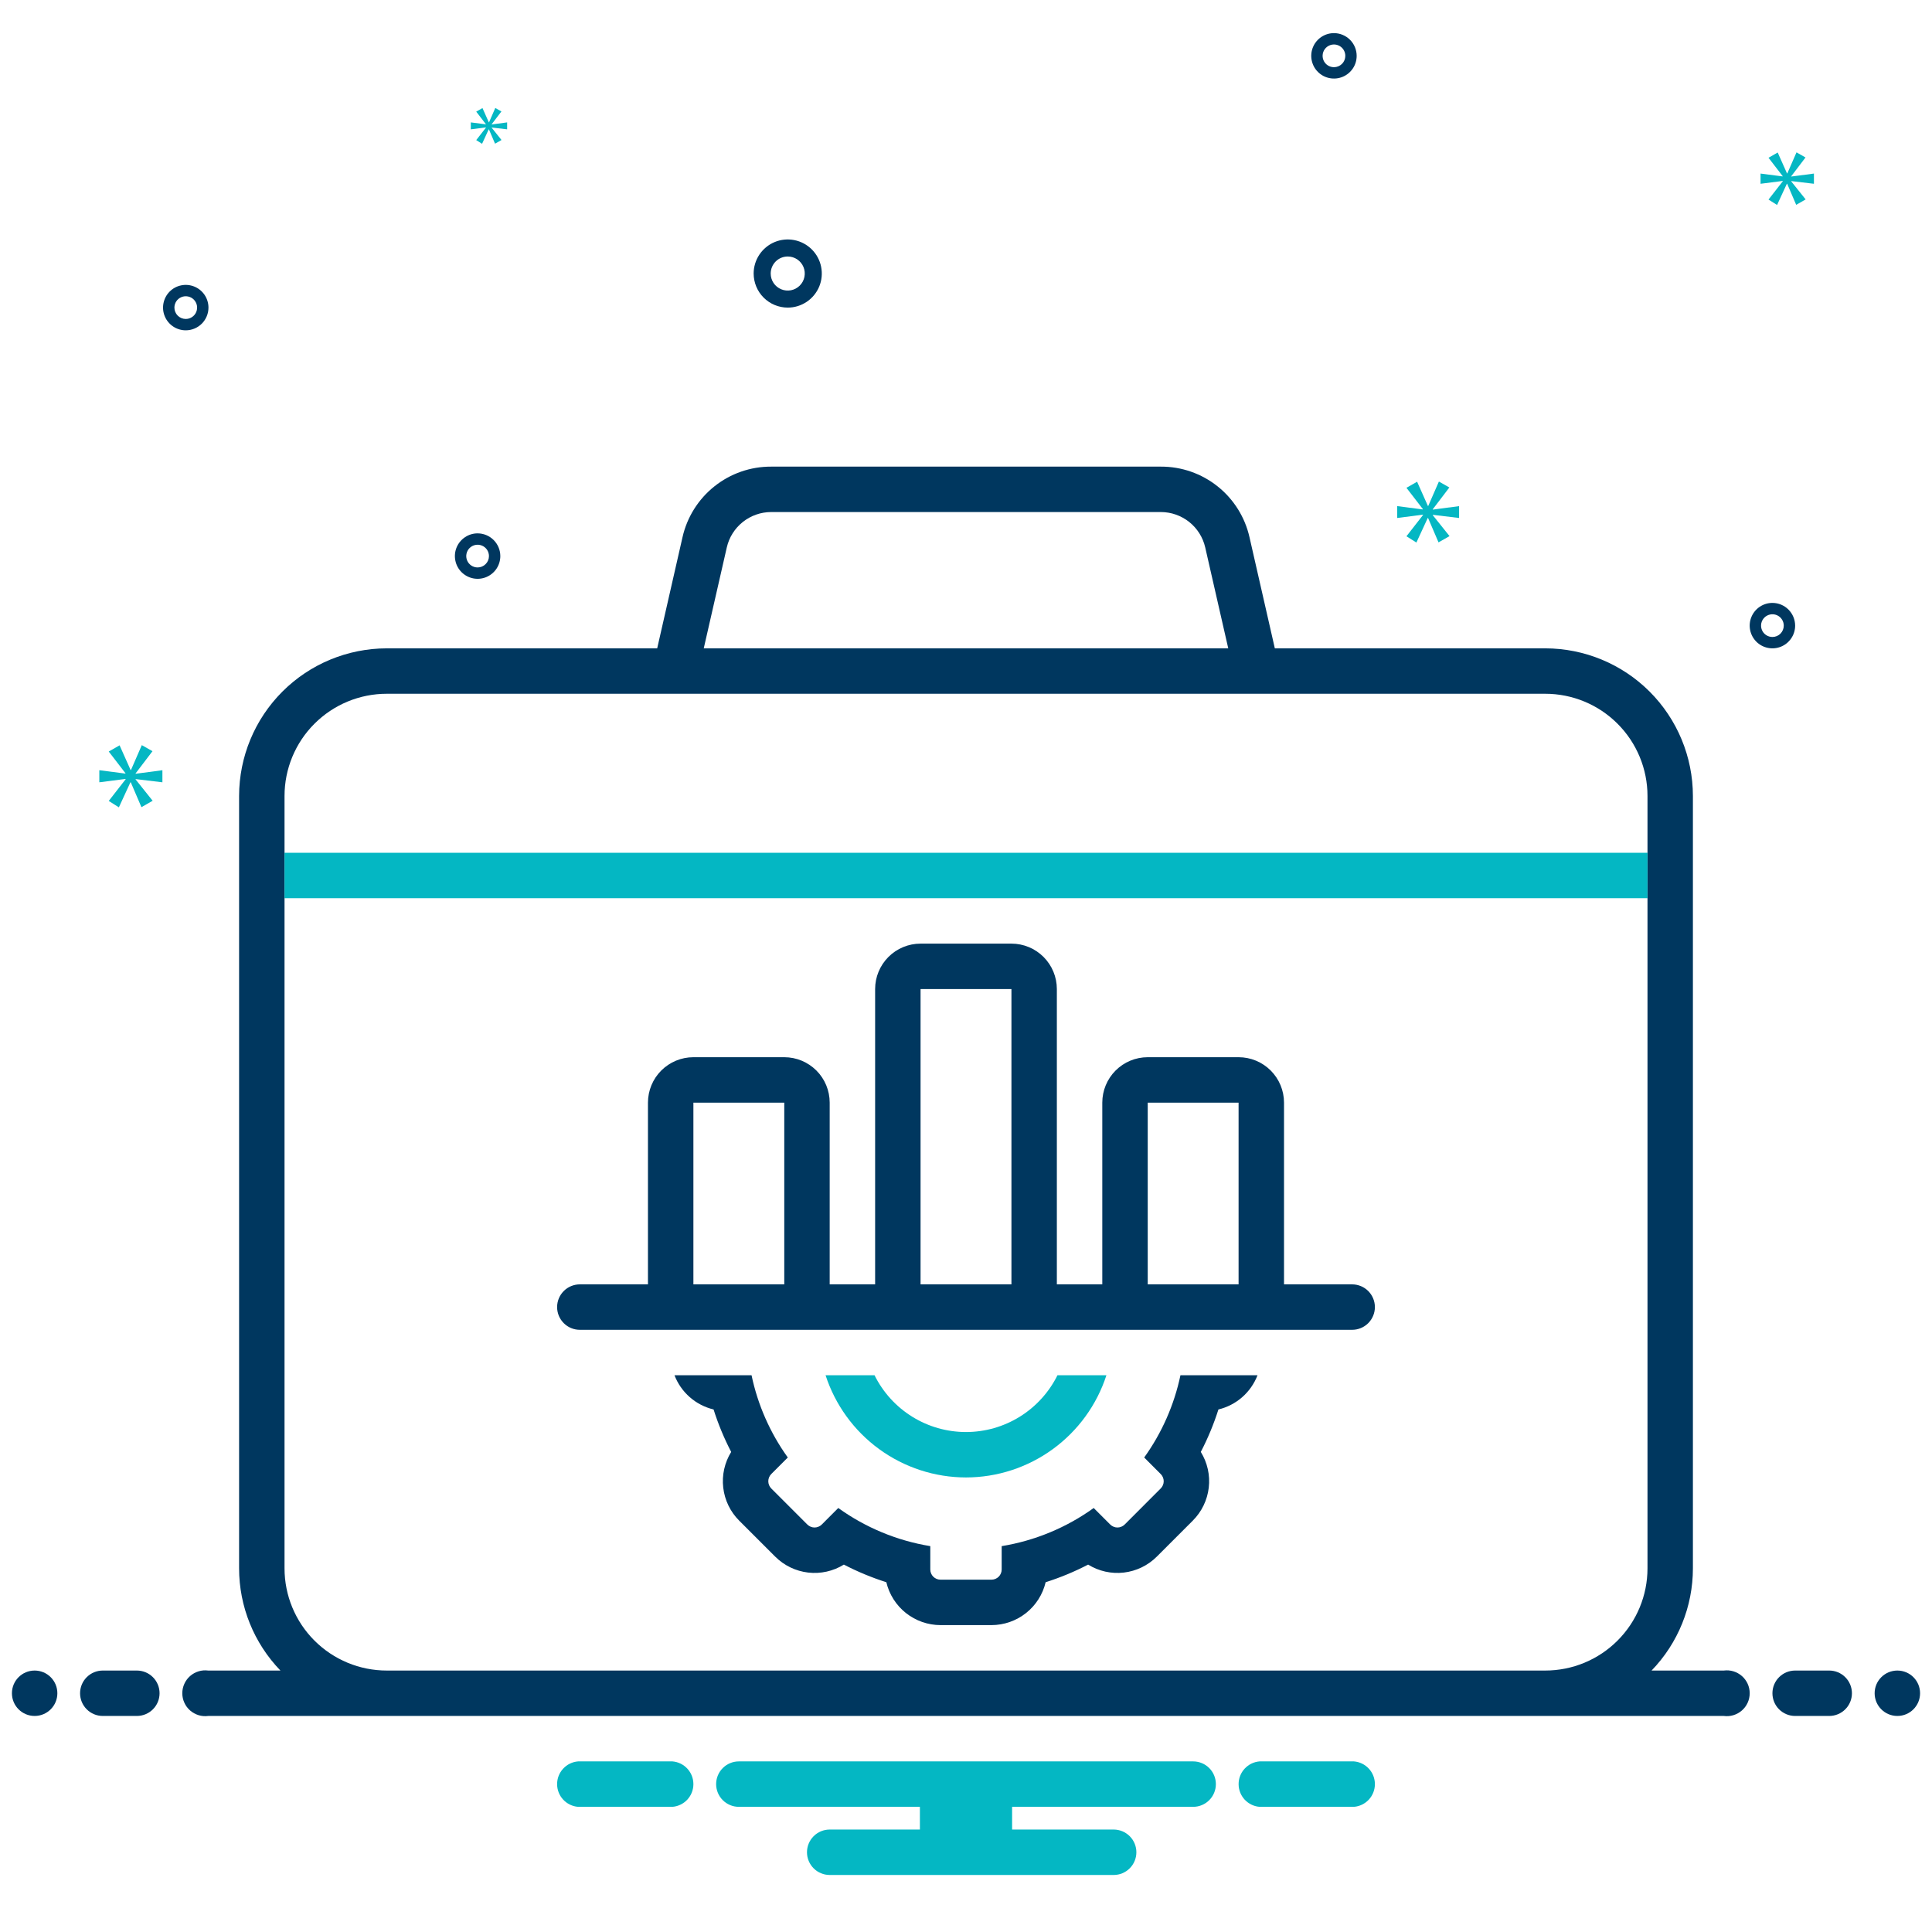<svg width="81" height="80" viewBox="0 0 81 80" fill="none" xmlns="http://www.w3.org/2000/svg">
<g clip-path="url(#clip0_533_15680)">
<path d="M24.309 55.754H56.69C56.943 55.754 57.185 55.654 57.364 55.475C57.542 55.296 57.643 55.054 57.643 54.802C57.643 54.549 57.542 54.307 57.364 54.128C57.185 53.95 56.943 53.849 56.69 53.849H53.833V46.23C53.833 45.725 53.632 45.24 53.275 44.883C52.918 44.526 52.434 44.325 51.928 44.325H48.119C47.614 44.325 47.129 44.526 46.772 44.883C46.415 45.24 46.214 45.725 46.214 46.23V53.849H44.309V41.468C44.309 40.963 44.109 40.479 43.751 40.121C43.394 39.764 42.91 39.563 42.405 39.563H38.595C38.09 39.563 37.605 39.764 37.248 40.121C36.891 40.479 36.69 40.963 36.69 41.468V53.849H34.785V46.23C34.785 45.725 34.585 45.24 34.228 44.883C33.87 44.526 33.386 44.325 32.881 44.325H29.071C28.566 44.325 28.082 44.526 27.724 44.883C27.367 45.24 27.166 45.725 27.166 46.23V53.849H24.309C24.057 53.849 23.814 53.95 23.636 54.128C23.457 54.307 23.357 54.549 23.357 54.802C23.357 55.054 23.457 55.296 23.636 55.475C23.814 55.654 24.057 55.754 24.309 55.754ZM48.119 46.23H51.928V53.849H48.119V46.23ZM38.595 41.468H42.405V53.849H38.595V41.468ZM29.071 46.23H32.881V53.849H29.071V46.23Z" fill="#00375F"/>
<path d="M40.5 61.944C41.808 61.943 43.082 61.527 44.139 60.757C45.197 59.987 45.984 58.903 46.387 57.659H44.335C43.981 58.373 43.434 58.975 42.757 59.396C42.079 59.817 41.297 60.04 40.5 60.04C39.702 60.04 38.92 59.817 38.243 59.396C37.565 58.975 37.019 58.373 36.665 57.659H34.612C35.016 58.903 35.803 59.987 36.86 60.757C37.918 61.527 39.192 61.943 40.5 61.944Z" fill="#04B7C3"/>
<path d="M47.971 61.108L48.663 61.801C48.703 61.841 48.735 61.888 48.756 61.94C48.778 61.992 48.789 62.047 48.789 62.103C48.789 62.16 48.778 62.215 48.756 62.267C48.735 62.319 48.703 62.366 48.663 62.406L47.152 63.918C47.112 63.957 47.065 63.989 47.013 64.01C46.961 64.032 46.906 64.043 46.849 64.043C46.793 64.043 46.737 64.032 46.686 64.01C46.634 63.989 46.587 63.957 46.547 63.918L45.854 63.225C44.709 64.049 43.389 64.596 41.996 64.824V65.802C41.996 65.916 41.951 66.025 41.871 66.105C41.791 66.185 41.682 66.23 41.569 66.23H39.431C39.317 66.23 39.209 66.185 39.128 66.105C39.048 66.025 39.003 65.916 39.003 65.802V64.824C37.611 64.596 36.291 64.049 35.145 63.225L34.453 63.918C34.413 63.957 34.366 63.989 34.314 64.01C34.262 64.032 34.206 64.043 34.15 64.043C34.094 64.043 34.038 64.032 33.987 64.01C33.935 63.989 33.888 63.957 33.848 63.918L32.336 62.406C32.256 62.326 32.211 62.217 32.211 62.103C32.211 61.99 32.256 61.881 32.336 61.801L33.029 61.108C32.288 60.077 31.77 58.902 31.509 57.659H28.278C28.414 58.013 28.635 58.329 28.92 58.579C29.206 58.829 29.548 59.005 29.917 59.094C30.111 59.707 30.358 60.303 30.655 60.874C30.379 61.321 30.261 61.849 30.322 62.371C30.382 62.894 30.617 63.381 30.989 63.753L32.501 65.264C32.873 65.636 33.36 65.871 33.882 65.932C34.405 65.993 34.932 65.875 35.38 65.598C35.951 65.895 36.547 66.142 37.16 66.337C37.281 66.848 37.571 67.304 37.983 67.63C38.395 67.956 38.905 68.134 39.431 68.135H41.569C42.094 68.134 42.604 67.956 43.016 67.63C43.428 67.304 43.718 66.848 43.839 66.337C44.453 66.142 45.049 65.895 45.62 65.598C46.067 65.875 46.595 65.993 47.117 65.932C47.64 65.871 48.127 65.636 48.499 65.264L50.01 63.753C50.382 63.381 50.617 62.894 50.678 62.371C50.739 61.849 50.621 61.321 50.344 60.874C50.641 60.303 50.888 59.707 51.083 59.094C51.452 59.005 51.794 58.829 52.079 58.579C52.365 58.329 52.585 58.013 52.722 57.659H49.491C49.229 58.902 48.711 60.077 47.971 61.108Z" fill="#00375F"/>
<path d="M1.452 71.944C1.978 71.944 2.405 71.518 2.405 70.992C2.405 70.466 1.978 70.04 1.452 70.04C0.926 70.04 0.5 70.466 0.5 70.992C0.5 71.518 0.926 71.944 1.452 71.944Z" fill="#00375F"/>
<path d="M5.738 70.04H4.309C4.057 70.04 3.814 70.14 3.636 70.319C3.457 70.497 3.357 70.74 3.357 70.992C3.357 71.245 3.457 71.487 3.636 71.665C3.814 71.844 4.057 71.944 4.309 71.944H5.738C5.99 71.944 6.233 71.844 6.411 71.665C6.59 71.487 6.69 71.245 6.69 70.992C6.69 70.74 6.59 70.497 6.411 70.319C6.233 70.14 5.99 70.04 5.738 70.04Z" fill="#00375F"/>
<path d="M56.764 73.849H52.808C52.568 73.868 52.345 73.977 52.182 74.154C52.019 74.33 51.929 74.561 51.929 74.802C51.929 75.042 52.019 75.273 52.182 75.45C52.345 75.626 52.568 75.735 52.808 75.754H56.764C57.003 75.735 57.227 75.626 57.39 75.45C57.553 75.273 57.643 75.042 57.643 74.802C57.643 74.561 57.553 74.33 57.39 74.154C57.227 73.977 57.003 73.868 56.764 73.849Z" fill="#04B7C3"/>
<path d="M28.192 73.849H24.236C23.997 73.868 23.773 73.977 23.61 74.154C23.447 74.33 23.357 74.561 23.357 74.802C23.357 75.042 23.447 75.273 23.61 75.45C23.773 75.626 23.997 75.735 24.236 75.754H28.192C28.431 75.735 28.655 75.626 28.818 75.45C28.981 75.273 29.071 75.042 29.071 74.802C29.071 74.561 28.981 74.33 28.818 74.154C28.655 73.977 28.431 73.868 28.192 73.849Z" fill="#04B7C3"/>
<path d="M50.024 73.849H30.976C30.724 73.849 30.482 73.95 30.303 74.128C30.124 74.307 30.024 74.549 30.024 74.802C30.024 75.054 30.124 75.296 30.303 75.475C30.482 75.654 30.724 75.754 30.976 75.754H38.567V76.706H34.786C34.533 76.706 34.291 76.807 34.112 76.985C33.934 77.164 33.833 77.406 33.833 77.659C33.833 77.911 33.934 78.154 34.112 78.332C34.291 78.511 34.533 78.611 34.786 78.611H46.691C46.943 78.611 47.185 78.511 47.364 78.332C47.543 78.154 47.643 77.911 47.643 77.659C47.643 77.406 47.543 77.164 47.364 76.985C47.185 76.807 46.943 76.706 46.691 76.706H42.433V75.754H50.024C50.276 75.754 50.519 75.654 50.697 75.475C50.876 75.296 50.976 75.054 50.976 74.802C50.976 74.549 50.876 74.307 50.697 74.128C50.519 73.95 50.276 73.849 50.024 73.849Z" fill="#04B7C3"/>
<path d="M76.691 70.04H75.262C75.009 70.04 74.767 70.14 74.588 70.319C74.41 70.497 74.31 70.74 74.31 70.992C74.31 71.245 74.41 71.487 74.588 71.665C74.767 71.844 75.009 71.944 75.262 71.944H76.691C76.943 71.944 77.185 71.844 77.364 71.665C77.543 71.487 77.643 71.245 77.643 70.992C77.643 70.74 77.543 70.497 77.364 70.319C77.185 70.14 76.943 70.04 76.691 70.04Z" fill="#00375F"/>
<path d="M79.548 71.944C80.074 71.944 80.5 71.518 80.5 70.992C80.5 70.466 80.074 70.04 79.548 70.04C79.022 70.04 78.595 70.466 78.595 70.992C78.595 71.518 79.022 71.944 79.548 71.944Z" fill="#00375F"/>
<path d="M72.272 70.04H69.243C70.355 68.89 70.976 67.353 70.976 65.754V33.373C70.975 31.732 70.322 30.158 69.162 28.997C68.001 27.837 66.427 27.184 64.786 27.183H53.448L52.386 22.525C52.196 21.683 51.725 20.93 51.049 20.392C50.374 19.853 49.535 19.561 48.672 19.564H32.329C31.465 19.561 30.626 19.853 29.951 20.392C29.276 20.93 28.804 21.683 28.614 22.525L27.553 27.183H16.215C14.573 27.184 12.999 27.837 11.839 28.997C10.678 30.158 10.026 31.732 10.024 33.373V65.754C10.024 67.353 10.646 68.89 11.757 70.04H8.729C8.593 70.022 8.455 70.033 8.325 70.073C8.194 70.113 8.073 70.18 7.97 70.27C7.867 70.36 7.785 70.471 7.729 70.596C7.672 70.72 7.643 70.855 7.643 70.992C7.643 71.129 7.672 71.264 7.729 71.388C7.785 71.513 7.867 71.624 7.97 71.714C8.073 71.804 8.194 71.871 8.325 71.911C8.455 71.951 8.593 71.962 8.729 71.944H72.272C72.407 71.962 72.545 71.951 72.676 71.911C72.807 71.871 72.927 71.804 73.03 71.714C73.133 71.624 73.215 71.513 73.272 71.388C73.328 71.264 73.357 71.129 73.357 70.992C73.357 70.855 73.328 70.72 73.272 70.596C73.215 70.471 73.133 70.36 73.03 70.27C72.927 70.18 72.807 70.113 72.676 70.073C72.545 70.033 72.407 70.022 72.272 70.04ZM30.472 22.949C30.568 22.529 30.805 22.154 31.142 21.885C31.479 21.616 31.898 21.469 32.329 21.468H48.672C49.103 21.469 49.521 21.616 49.859 21.885C50.196 22.154 50.432 22.529 50.529 22.949L51.495 27.183H29.505L30.472 22.949ZM69.072 65.754C69.072 66.891 68.62 67.981 67.816 68.784C67.013 69.588 65.923 70.04 64.786 70.04H16.215C15.078 70.04 13.988 69.588 13.184 68.784C12.38 67.981 11.929 66.891 11.929 65.754V33.373C11.929 32.236 12.38 31.146 13.184 30.343C13.988 29.539 15.078 29.087 16.215 29.087H64.786C65.923 29.087 67.013 29.539 67.816 30.343C68.62 31.146 69.072 32.236 69.072 33.373V65.754Z" fill="#00375F"/>
<path d="M11.929 35.754H69.072V37.658H11.929V35.754Z" fill="#04B7C3"/>
<path d="M33.026 12.897C33.308 12.897 33.584 12.813 33.819 12.656C34.054 12.499 34.237 12.276 34.346 12.015C34.454 11.754 34.482 11.467 34.427 11.19C34.372 10.912 34.236 10.658 34.036 10.458C33.836 10.258 33.582 10.122 33.304 10.067C33.027 10.012 32.74 10.04 32.479 10.148C32.218 10.257 31.995 10.44 31.838 10.675C31.681 10.909 31.597 11.186 31.597 11.468C31.598 11.847 31.748 12.21 32.016 12.478C32.284 12.746 32.647 12.896 33.026 12.897ZM33.026 10.754C33.167 10.754 33.305 10.796 33.423 10.874C33.54 10.953 33.632 11.064 33.686 11.195C33.74 11.325 33.754 11.469 33.726 11.608C33.699 11.746 33.631 11.873 33.531 11.973C33.431 12.073 33.304 12.141 33.165 12.169C33.026 12.196 32.883 12.182 32.752 12.128C32.622 12.074 32.51 11.982 32.432 11.865C32.353 11.748 32.312 11.61 32.312 11.468C32.312 11.279 32.387 11.097 32.521 10.963C32.655 10.829 32.836 10.754 33.026 10.754Z" fill="#00375F"/>
<path d="M74.309 25.278C74.121 25.278 73.937 25.334 73.78 25.438C73.624 25.543 73.501 25.692 73.429 25.866C73.357 26.04 73.338 26.231 73.375 26.416C73.412 26.601 73.503 26.77 73.636 26.904C73.769 27.037 73.939 27.128 74.124 27.164C74.308 27.201 74.5 27.182 74.674 27.11C74.848 27.038 74.996 26.916 75.101 26.759C75.206 26.603 75.262 26.419 75.262 26.23C75.261 25.978 75.161 25.736 74.982 25.557C74.804 25.379 74.562 25.278 74.309 25.278ZM74.309 26.706C74.215 26.706 74.123 26.678 74.045 26.626C73.966 26.574 73.905 26.5 73.869 26.412C73.833 26.325 73.824 26.23 73.842 26.137C73.861 26.045 73.906 25.96 73.973 25.893C74.039 25.827 74.124 25.782 74.216 25.763C74.309 25.745 74.404 25.754 74.492 25.79C74.579 25.826 74.653 25.887 74.705 25.966C74.758 26.044 74.785 26.136 74.785 26.23C74.785 26.357 74.735 26.477 74.646 26.567C74.557 26.656 74.436 26.706 74.309 26.706Z" fill="#00375F"/>
<path d="M20.024 22.362C19.835 22.362 19.651 22.418 19.495 22.523C19.338 22.628 19.216 22.776 19.144 22.95C19.072 23.124 19.053 23.316 19.09 23.501C19.126 23.685 19.217 23.855 19.35 23.988C19.483 24.121 19.653 24.212 19.838 24.249C20.023 24.286 20.214 24.267 20.388 24.195C20.562 24.123 20.711 24 20.816 23.844C20.92 23.687 20.976 23.503 20.976 23.315C20.976 23.062 20.875 22.82 20.697 22.642C20.518 22.463 20.276 22.363 20.024 22.362ZM20.024 23.791C19.93 23.791 19.837 23.763 19.759 23.711C19.681 23.658 19.62 23.584 19.584 23.497C19.548 23.41 19.538 23.314 19.557 23.222C19.575 23.13 19.62 23.045 19.687 22.978C19.753 22.912 19.838 22.866 19.931 22.848C20.023 22.829 20.119 22.839 20.206 22.875C20.293 22.911 20.367 22.972 20.42 23.05C20.472 23.129 20.5 23.221 20.5 23.315C20.5 23.441 20.45 23.562 20.36 23.651C20.271 23.741 20.15 23.791 20.024 23.791Z" fill="#00375F"/>
<path d="M55.927 1.389C55.739 1.389 55.554 1.445 55.398 1.549C55.241 1.654 55.119 1.803 55.047 1.977C54.975 2.151 54.956 2.342 54.993 2.527C55.03 2.712 55.12 2.882 55.254 3.015C55.387 3.148 55.556 3.239 55.741 3.275C55.926 3.312 56.117 3.293 56.291 3.221C56.465 3.149 56.614 3.027 56.719 2.87C56.824 2.714 56.879 2.53 56.879 2.341C56.879 2.089 56.779 1.847 56.6 1.668C56.422 1.49 56.179 1.389 55.927 1.389ZM55.927 2.817C55.833 2.817 55.741 2.79 55.662 2.737C55.584 2.685 55.523 2.611 55.487 2.524C55.451 2.437 55.442 2.341 55.46 2.248C55.478 2.156 55.524 2.071 55.59 2.005C55.657 1.938 55.742 1.893 55.834 1.874C55.926 1.856 56.022 1.865 56.109 1.901C56.196 1.937 56.271 1.998 56.323 2.077C56.375 2.155 56.403 2.247 56.403 2.341C56.403 2.468 56.353 2.589 56.264 2.678C56.174 2.767 56.053 2.817 55.927 2.817Z" fill="#00375F"/>
<path d="M8.74 12.897C8.74 12.709 8.684 12.524 8.58 12.368C8.475 12.211 8.326 12.089 8.152 12.017C7.978 11.945 7.787 11.926 7.602 11.963C7.417 11.999 7.248 12.09 7.114 12.223C6.981 12.357 6.891 12.526 6.854 12.711C6.817 12.896 6.836 13.087 6.908 13.261C6.98 13.435 7.102 13.584 7.259 13.689C7.415 13.793 7.599 13.849 7.788 13.849C8.04 13.849 8.282 13.748 8.461 13.57C8.639 13.391 8.74 13.149 8.74 12.897ZM7.312 12.897C7.312 12.803 7.34 12.711 7.392 12.632C7.444 12.554 7.519 12.493 7.606 12.457C7.693 12.421 7.788 12.411 7.881 12.43C7.973 12.448 8.058 12.493 8.125 12.56C8.191 12.627 8.236 12.712 8.255 12.804C8.273 12.896 8.264 12.992 8.228 13.079C8.192 13.166 8.131 13.241 8.052 13.293C7.974 13.345 7.882 13.373 7.788 13.373C7.662 13.373 7.541 13.323 7.451 13.233C7.362 13.144 7.312 13.023 7.312 12.897Z" fill="#00375F"/>
<path d="M5.685 32.426L6.393 31.495L5.945 31.241L5.491 32.284H5.476L5.014 31.249L4.559 31.509L5.26 32.419V32.434L4.164 32.292V32.799L5.267 32.657V32.672L4.559 33.581L4.984 33.849L5.468 32.799H5.483L5.93 33.842L6.4 33.573L5.685 32.679V32.664L6.809 32.799V32.292L5.685 32.441V32.426Z" fill="#04B7C3"/>
<path d="M20.373 5.351L19.966 5.874L20.211 6.029L20.49 5.423H20.498L20.755 6.024L21.026 5.87L20.614 5.355V5.346L21.262 5.423V5.132L20.614 5.218V5.209L21.022 4.673L20.765 4.527L20.503 5.128H20.494L20.228 4.531L19.966 4.681L20.37 5.205V5.213L19.739 5.132V5.423L20.373 5.342V5.351Z" fill="#04B7C3"/>
<path d="M61.173 21.717V21.22L60.07 21.366V21.351L60.765 20.438L60.326 20.19L59.88 21.212H59.865L59.413 20.197L58.966 20.452L59.654 21.344V21.359L58.579 21.22V21.717L59.661 21.578V21.592L58.966 22.484L59.383 22.747L59.859 21.717H59.872L60.311 22.74L60.772 22.477L60.07 21.6V21.585L61.173 21.717Z" fill="#04B7C3"/>
<path d="M75.098 7.39L75.697 6.602L75.319 6.388L74.934 7.27H74.921L74.531 6.394L74.146 6.615L74.739 7.384V7.397L73.812 7.277V7.705L74.745 7.586V7.598L74.146 8.367L74.505 8.594L74.915 7.705H74.928L75.306 8.588L75.703 8.361L75.098 7.604V7.592L76.05 7.705V7.277L75.098 7.402V7.39Z" fill="#04B7C3"/>
</g>
<defs>
<clipPath id="clip0_533_15680">
<rect width="80" height="80" fill="white" transform="translate(0.5)"/>
</clipPath>
</defs>
</svg>
